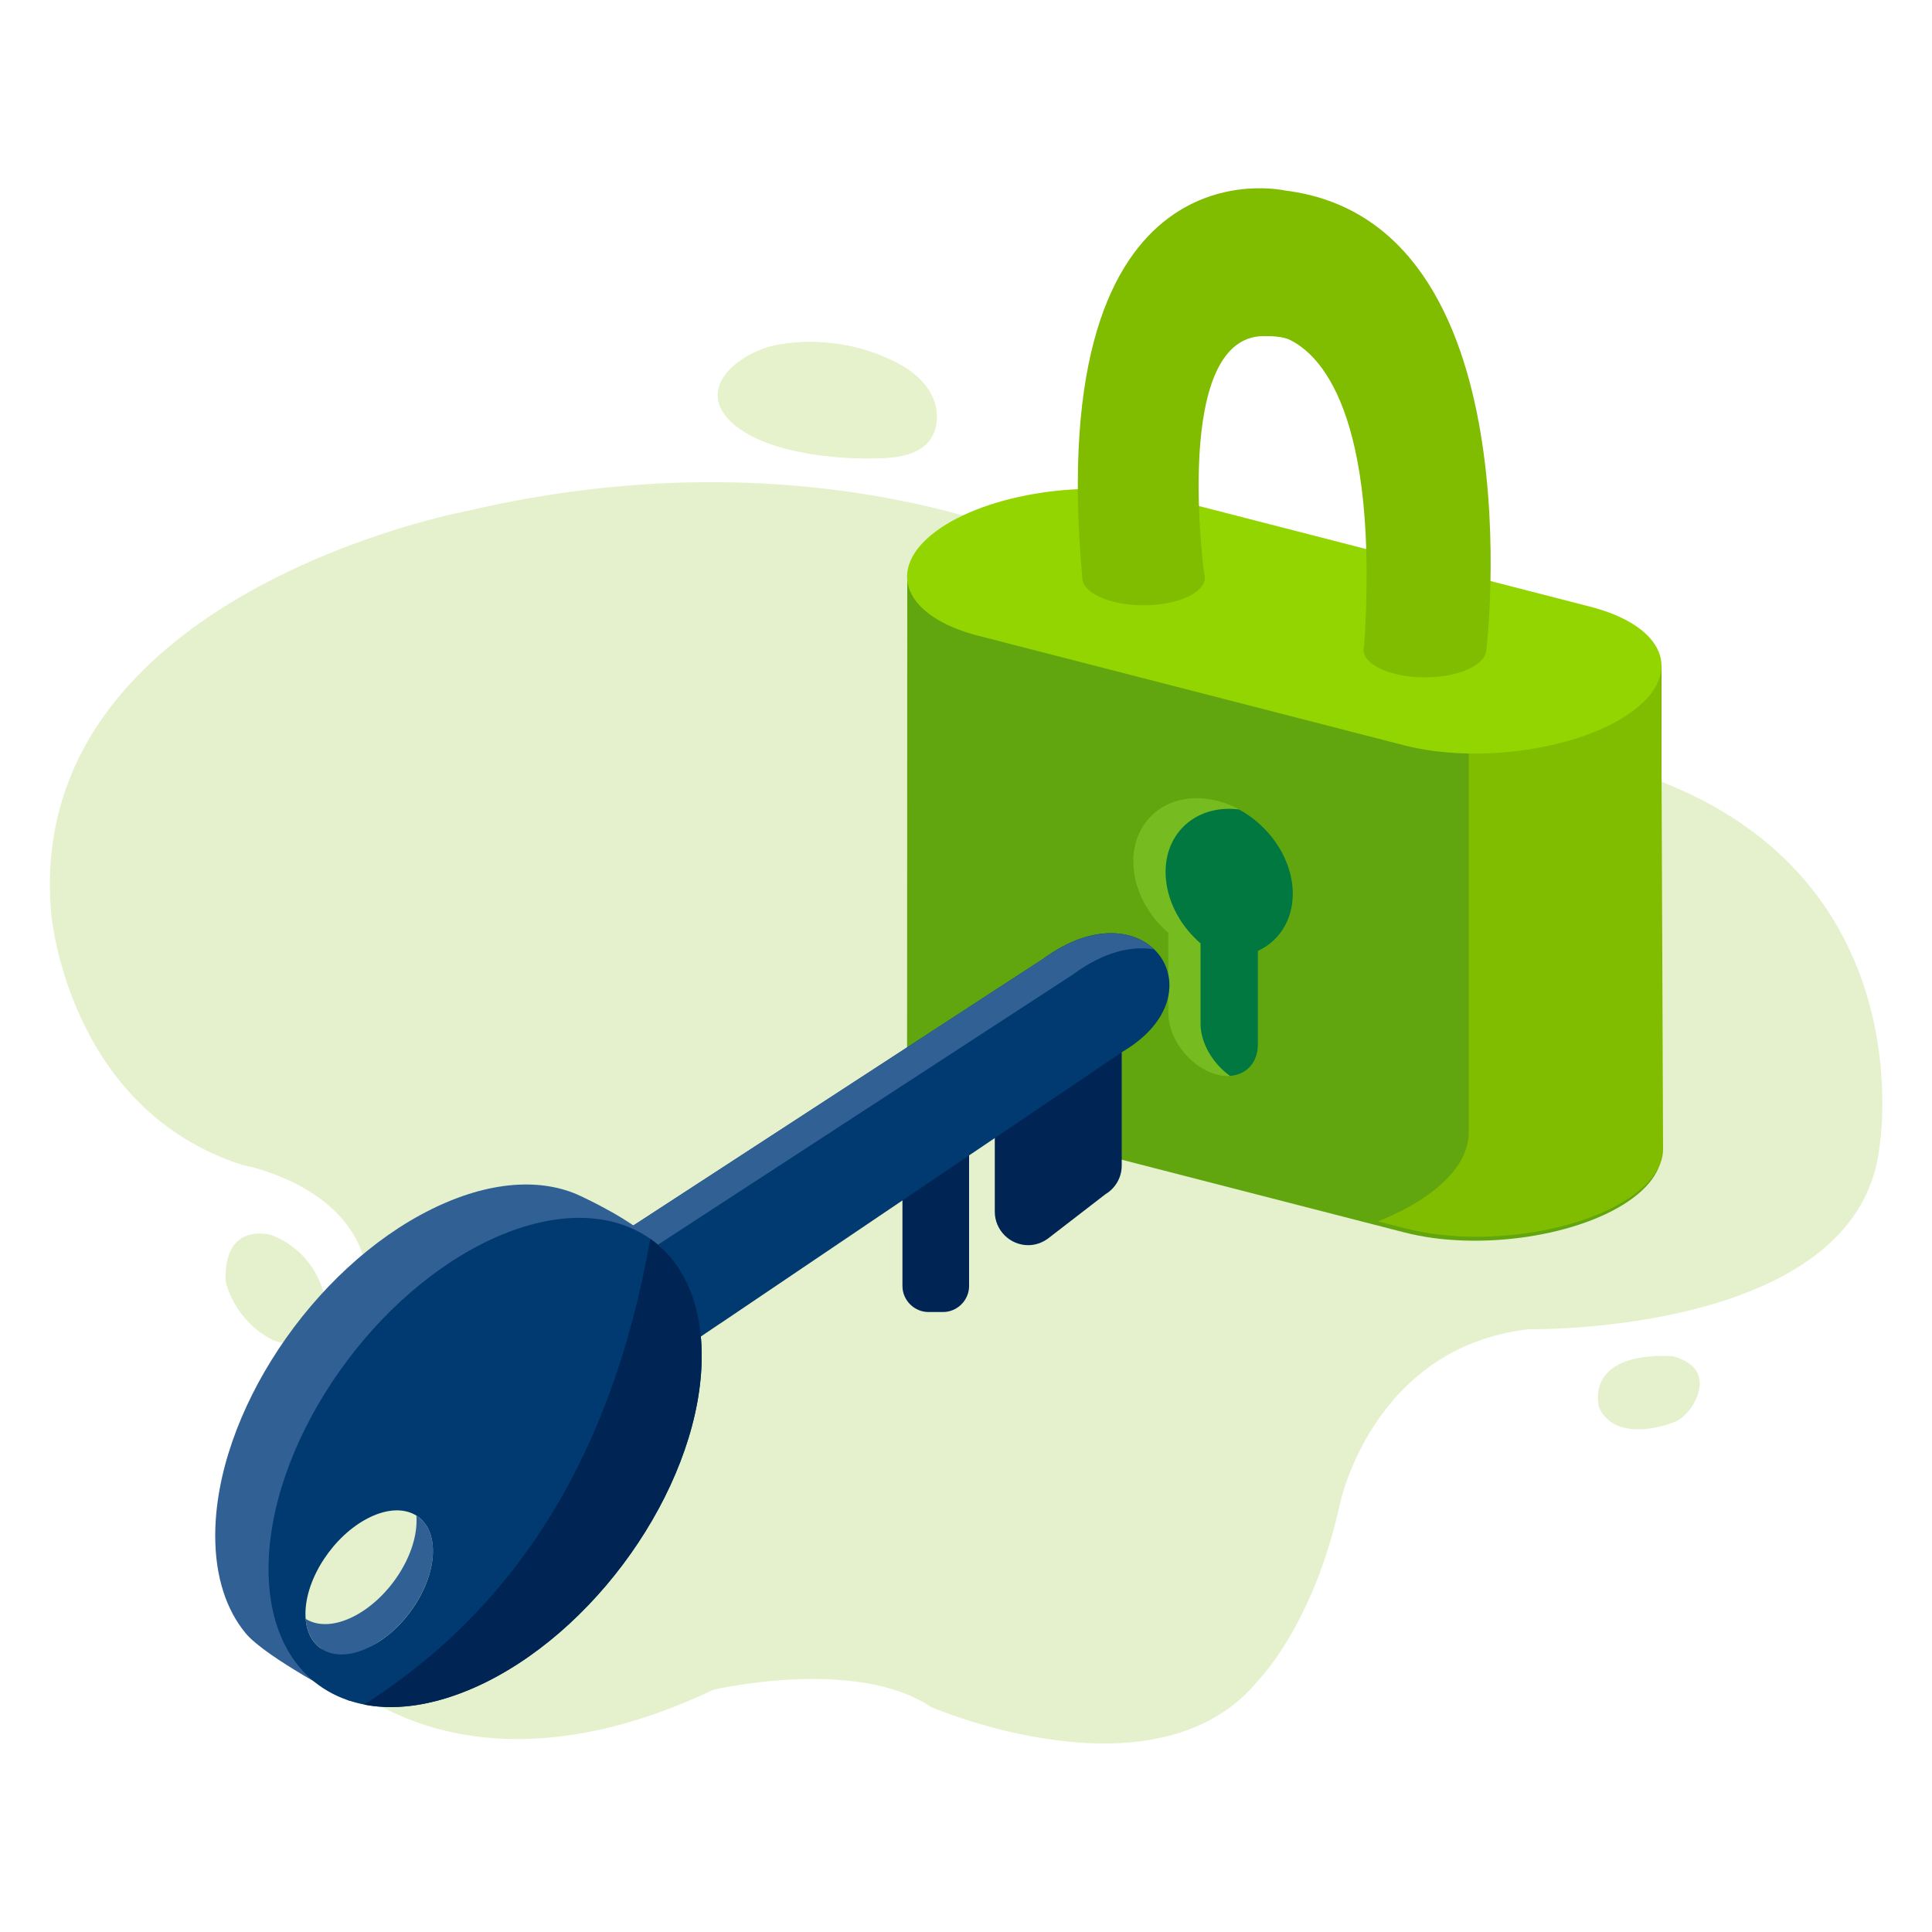 <?xml version="1.0" encoding="utf-8"?>
<!-- Generator: Adobe Illustrator 27.5.0, SVG Export Plug-In . SVG Version: 6.00 Build 0)  -->
<svg version="1.1" id="Layer_1" xmlns="http://www.w3.org/2000/svg" xmlns:xlink="http://www.w3.org/1999/xlink" x="0px" y="0px"
	 viewBox="0 0 100 100" style="enable-background:new 0 0 100 100;" xml:space="preserve">
<style type="text/css">
	.st0{opacity:0.6;}
	.st1{opacity:0.3;fill:#80BC00;}
	.st2{fill-rule:evenodd;clip-rule:evenodd;fill:#1B3D6F;}
	.st3{fill-rule:evenodd;clip-rule:evenodd;fill:#80BC00;}
	.st4{fill-rule:evenodd;clip-rule:evenodd;fill:none;stroke:#003A70;stroke-width:0.5;stroke-miterlimit:10;}
	.st5{fill-rule:evenodd;clip-rule:evenodd;fill:none;stroke:#003A70;stroke-width:9;stroke-miterlimit:10;}
	.st6{fill-rule:evenodd;clip-rule:evenodd;fill:#003A70;}
	.st7{opacity:0.2;fill:#80BC00;}
	.st8{opacity:0.2;}
	.st9{fill:#80BC00;}
	.st10{fill:#003A70;}
	.st11{fill:#F05C95;}
	.st12{fill:#E8F4F7;}
	.st13{fill:#005CB9;}
	.st14{fill:#FAAA19;}
	.st15{fill:#FCC249;}
	.st16{opacity:0.6;fill:#BEC8E6;}
	.st17{fill:#DEE4F3;}
	.st18{fill:#93D500;}
	.st19{fill:#FFFFFF;}
	.st20{clip-path:url(#SVGID_00000137096886681112628490000002057435262070947472_);fill:#80BC00;}
	.st21{fill:#61A60E;}
	.st22{fill:#76BC21;}
	.st23{fill:#00783F;}
	.st24{fill:#002554;}
	.st25{fill:#316094;}
	.st26{clip-path:url(#SVGID_00000071524542597805913000000010291271768331993789_);fill:#80BC00;}
	.st27{clip-path:url(#SVGID_00000128480288003540281260000003678914713331695236_);fill:#80BC00;}
	.st28{enable-background:new    ;}
	.st29{fill:#F1F2F2;}
	.st30{fill:#79A3DC;}
	.st31{fill:#DCDCDC;}
	.st32{fill:#FFC600;}
	.st33{fill:#B0C8E9;}
	.st34{fill:#00A0DF;}
	.st35{fill:#3CB4E5;}
	.st36{fill:#A5D6F3;}
	.st37{fill:#6BC4E8;}
	.st38{fill:#985E7F;}
	.st39{fill:#622D50;}
	.st40{fill:#853275;}
	.st41{fill:#BDBDBD;}
	.st42{fill:#93358D;}
	.st43{fill:#D48CC7;}
	.st44{fill:#CCCCCC;}
	.st45{fill:#4A8B2C;}
	.st46{fill:#62B546;}
	.st47{fill:#002169;}
	.st48{clip-path:url(#SVGID_00000029031064689436879730000006751293569794737289_);fill:#003A70;}
	.st49{clip-path:url(#SVGID_00000021815756509736977530000001220503181371466914_);fill:#003A70;}
	.st50{clip-path:url(#SVGID_00000091696147838045439850000007473183305622311830_);fill:#80BC00;}
	.st51{clip-path:url(#SVGID_00000093165069664442330040000013383331148561324701_);fill:#80BC00;}
	.st52{clip-path:url(#SVGID_00000129891448158322738840000009072561370838756268_);fill:#80BC00;}
	.st53{clip-path:url(#SVGID_00000102532584209010507530000015563199368892367266_);fill:#003A70;}
	.st54{opacity:0.3;}
	.st55{clip-path:url(#SVGID_00000109712265822328969930000005868531570652788615_);fill:#939598;}
	.st56{clip-path:url(#SVGID_00000047761236344203196260000014576269291805265306_);fill:#003A70;}
	.st57{clip-path:url(#SVGID_00000147201962103526035140000011121895405266843303_);fill:#003A70;}
	.st58{clip-path:url(#SVGID_00000176003817161285961060000014233785313514181272_);fill:#003A70;}
	.st59{clip-path:url(#SVGID_00000052095282026424043950000007700552314019294379_);fill:#00A0DF;}
	.st60{clip-path:url(#SVGID_00000054240192058198116770000003193643161101175213_);fill:#00A0DF;}
	.st61{clip-path:url(#SVGID_00000120548425075269968380000007702828030567839622_);fill:#00A0DF;}
	.st62{clip-path:url(#SVGID_00000029006072320698867110000002879829375029707180_);fill:#003A70;}
	.st63{clip-path:url(#SVGID_00000051351753227811419370000017531170252264137633_);fill:#939598;}
	.st64{clip-path:url(#SVGID_00000020356301661695817500000007637407697143320983_);fill:#003A70;}
	.st65{clip-path:url(#SVGID_00000101065553749675937630000003445373730645366161_);fill:#003A70;}
	.st66{clip-path:url(#SVGID_00000046300912055083542780000007807665809715720110_);fill:#003A70;}
	.st67{clip-path:url(#SVGID_00000000929929805009484190000014817449634905489848_);fill:#93358D;}
	.st68{clip-path:url(#SVGID_00000165192659744138515950000013119506408041666222_);fill:#93358D;}
	.st69{clip-path:url(#SVGID_00000089535047590800508590000011341329326997627287_);fill:#93358D;}
	.st70{clip-path:url(#SVGID_00000080177505133921825370000009216166374984992959_);fill:#003A70;}
	.st71{clip-path:url(#SVGID_00000047033261214818734300000011561962270690911880_);fill:#939598;}
	.st72{clip-path:url(#SVGID_00000024698059260321418170000008080950092031749764_);fill:#003A70;}
	.st73{clip-path:url(#SVGID_00000008144438439997153800000013113868042088182668_);fill:#003A70;}
	.st74{clip-path:url(#SVGID_00000176029472498041685470000016927768181193537698_);fill:#003A70;}
	.st75{clip-path:url(#SVGID_00000150806263048794420240000017090145041465143741_);fill:#80BC00;}
	.st76{clip-path:url(#SVGID_00000127039388251114829350000017203089776978495151_);fill:#80BC00;}
	.st77{clip-path:url(#SVGID_00000163792688880503407300000004080551261387128984_);fill:#80BC00;}
	.st78{clip-path:url(#SVGID_00000117654665205720958850000005144239122351150781_);fill:#003A70;}
	.st79{clip-path:url(#SVGID_00000054978904697677874430000017057913591406947467_);fill:#939598;}
	.st80{clip-path:url(#SVGID_00000068662515851730091180000008700618234954851239_);fill:#003A70;}
	.st81{clip-path:url(#SVGID_00000180344786296853265800000013813130874313682108_);fill:#003A70;}
	.st82{clip-path:url(#SVGID_00000048465073255646621920000006492416922105875642_);fill:#003A70;}
	.st83{clip-path:url(#SVGID_00000006698248571478760260000008942998073652977286_);fill:#00A0DF;}
	.st84{clip-path:url(#SVGID_00000085234087342403536880000007784583891265796492_);fill:#00A0DF;}
	.st85{clip-path:url(#SVGID_00000031900688923337197480000017789595734359732116_);fill:#00A0DF;}
	.st86{clip-path:url(#SVGID_00000063593198286235583790000002053326458438549671_);fill:#003A70;}
	.st87{clip-path:url(#SVGID_00000164473351616967061590000018361752179188572848_);fill:#939598;}
	.st88{clip-path:url(#SVGID_00000168083762618262498600000012810018413345932222_);fill:#003A70;}
	.st89{clip-path:url(#SVGID_00000181805526929132637580000017404845269098955945_);fill:#003A70;}
	.st90{clip-path:url(#SVGID_00000141429500228802776120000002263620514113386668_);fill:#003A70;}
	.st91{clip-path:url(#SVGID_00000056423009064006768200000011225890835453252788_);fill:#93358D;}
	.st92{clip-path:url(#SVGID_00000037676582849120970150000008929234482527238535_);fill:#93358D;}
	.st93{clip-path:url(#SVGID_00000074442782634388525980000003611129570990708629_);fill:#93358D;}
	.st94{clip-path:url(#SVGID_00000053522575801234202700000012158019118712321430_);fill:#003A70;}
	.st95{clip-path:url(#SVGID_00000167390660904111540800000015153521325951691413_);fill:#939598;}
	.st96{clip-path:url(#SVGID_00000096042770174585639530000006648414101140939409_);fill:#003A70;}
	.st97{opacity:0.5;}
	.st98{fill:none;stroke:#003A70;stroke-width:0.5;stroke-miterlimit:10;}
	.st99{fill:none;stroke:#003A70;stroke-width:0.5;stroke-miterlimit:10;stroke-dasharray:3.018,3.018;}
	.st100{opacity:0.4;}
	.st101{fill:none;stroke:#231F20;stroke-miterlimit:10;}
	.st102{fill:url(#SVGID_00000167359112109869733090000006781537150583275933_);}
	.st103{fill:url(#SVGID_00000103983071566504092510000003193187671872196263_);}
	.st104{fill:url(#SVGID_00000093885167442569289570000006932421145429280920_);}
	.st105{fill:url(#SVGID_00000055688602184092346310000002340937821428684214_);}
	.st106{fill:#193661;}
	.st107{fill:#1A3E6F;}
	.st108{fill:#83BC41;}
	.st109{fill:none;}
	.st110{fill:none;stroke:#193561;stroke-width:2;stroke-miterlimit:10;}
	.st111{fill:#193561;}
	.st112{clip-path:url(#SVGID_00000098918966737051371880000012442752614935832206_);fill:#C8C7C6;}
	.st113{clip-path:url(#SVGID_00000098918966737051371880000012442752614935832206_);fill:#EBE8E8;}
	.st114{clip-path:url(#SVGID_00000098918966737051371880000012442752614935832206_);fill:#505555;}
	.st115{clip-path:url(#SVGID_00000098918966737051371880000012442752614935832206_);fill:#D2D6D6;}
	.st116{clip-path:url(#SVGID_00000098918966737051371880000012442752614935832206_);fill:#CCCCCC;}
	.st117{clip-path:url(#SVGID_00000098918966737051371880000012442752614935832206_);fill:#313838;}
	.st118{clip-path:url(#SVGID_00000098918966737051371880000012442752614935832206_);fill:#242424;}
	.st119{clip-path:url(#SVGID_00000098918966737051371880000012442752614935832206_);}
	.st120{clip-path:url(#SVGID_00000061439077064703338920000006038837695075087246_);fill:#FFFFFF;}
	.st121{clip-path:url(#SVGID_00000061439077064703338920000006038837695075087246_);}
	.st122{clip-path:url(#SVGID_00000098918966737051371880000012442752614935832206_);fill:#464646;}
	.st123{fill:none;stroke:#80BC00;stroke-width:0.25;stroke-miterlimit:10;}
	.st124{clip-path:url(#SVGID_00000145748579444302631780000012791085870509540003_);fill:#C8C7C6;}
	.st125{clip-path:url(#SVGID_00000145748579444302631780000012791085870509540003_);fill:#EBE8E8;}
	.st126{clip-path:url(#SVGID_00000145748579444302631780000012791085870509540003_);fill:#505555;}
	.st127{clip-path:url(#SVGID_00000145748579444302631780000012791085870509540003_);fill:#D2D6D6;}
	.st128{clip-path:url(#SVGID_00000145748579444302631780000012791085870509540003_);fill:#CCCCCC;}
	.st129{clip-path:url(#SVGID_00000145748579444302631780000012791085870509540003_);fill:#313838;}
	.st130{clip-path:url(#SVGID_00000145748579444302631780000012791085870509540003_);fill:#242424;}
	.st131{clip-path:url(#SVGID_00000145748579444302631780000012791085870509540003_);}
	.st132{clip-path:url(#SVGID_00000002367431339688733160000001945124346067575169_);fill:#FFFFFF;}
	.st133{clip-path:url(#SVGID_00000002367431339688733160000001945124346067575169_);}
	.st134{clip-path:url(#SVGID_00000145748579444302631780000012791085870509540003_);fill:#464646;}
	.st135{opacity:0.5;fill:url(#SVGID_00000010281475982226160740000017473470969393810589_);}
	.st136{opacity:0.3;fill:url(#SVGID_00000158008967154911097440000002377878735309244304_);}
	.st137{clip-path:url(#SVGID_00000077318281181278272850000008793620415643568570_);}
	.st138{fill:#589240;}
	.st139{fill:none;stroke:#80BC00;stroke-dasharray:6,6;stroke-dashoffset:61;}
	.st140{fill:none;stroke:#003A70;stroke-dasharray:6,6;stroke-dashoffset:52;}
	.st141{fill:none;stroke:#003A70;stroke-dasharray:6,6;}
	.st142{fill:#003DA6;}
	.st143{fill:#1C3664;}
	.st144{fill:#949BAB;}
	.st145{fill:#1B3D6D;}
	.st146{fill:none;stroke:#003A70;stroke-width:0.5;stroke-miterlimit:10;stroke-dasharray:3.021,3.021;}
	.st147{fill:#FDCBA2;}
	.st148{clip-path:url(#SVGID_00000101088724716594035560000009121141529254336128_);fill:#C8C7C6;}
	.st149{clip-path:url(#SVGID_00000101088724716594035560000009121141529254336128_);fill:#EBE8E8;}
	.st150{clip-path:url(#SVGID_00000101088724716594035560000009121141529254336128_);fill:#505555;}
	.st151{clip-path:url(#SVGID_00000101088724716594035560000009121141529254336128_);fill:#D2D6D6;}
	.st152{clip-path:url(#SVGID_00000101088724716594035560000009121141529254336128_);fill:#CCCCCC;}
	.st153{clip-path:url(#SVGID_00000101088724716594035560000009121141529254336128_);fill:#313838;}
	.st154{clip-path:url(#SVGID_00000101088724716594035560000009121141529254336128_);fill:#242424;}
	.st155{clip-path:url(#SVGID_00000101088724716594035560000009121141529254336128_);}
	.st156{clip-path:url(#SVGID_00000151520094710009317980000002068656501425274529_);fill:#FFFFFF;}
	.st157{clip-path:url(#SVGID_00000151520094710009317980000002068656501425274529_);}
	.st158{clip-path:url(#SVGID_00000101088724716594035560000009121141529254336128_);fill:#464646;}
	.st159{fill:url(#SVGID_00000060722737404468329550000013083913098066324625_);}
	.st160{fill:url(#SVGID_00000041975125867298518670000013742917406380578216_);}
	.st161{fill:#003A70;stroke:#003A70;stroke-width:5;stroke-miterlimit:10;}
	.st162{fill:#F9A01D;}
	.st163{clip-path:url(#SVGID_00000014619793080666253750000015496847997548038046_);fill:#80BC00;}
	.st164{clip-path:url(#SVGID_00000012450489559893100670000007631734380764806579_);fill:#80BC00;}
	.st165{clip-path:url(#SVGID_00000156581463810519772640000013947954999149450168_);fill:#80BC00;}
	.st166{clip-path:url(#SVGID_00000129167968909847909450000016496243348357830276_);fill:#80BC00;}
	.st167{fill:#D0ECFB;}
	.st168{fill:#83AEDC;}
	.st169{fill:#F2F4FA;}
	.st170{fill:#5064AE;}
	.st171{fill:#99CAE3;}
	.st172{fill:#F9D395;}
	.st173{fill:#495B9F;}
	.st174{fill:#181E36;}
	.st175{fill:#B4B4B4;}
	.st176{fill:#F8C030;}
	.st177{fill:#202645;}
	.st178{fill:#F5B0A0;}
	.st179{fill:#5265AE;}
	.st180{opacity:0.5;fill:#F2F4FA;}
	.st181{fill:url(#SVGID_00000176018469289479402790000013768176594336790933_);}
	.st182{fill:url(#SVGID_00000036222006163529934520000015322816301665591978_);}
	.st183{fill:url(#SVGID_00000094596554528890707190000014667039436625963172_);}
	.st184{fill:url(#SVGID_00000181052687801106710350000000272649141032564897_);}
	.st185{fill:url(#SVGID_00000002359443050872238220000011613264376851229605_);}
	.st186{fill:url(#SVGID_00000054956922987598988170000008870897669907653030_);}
	.st187{fill:url(#SVGID_00000042704285049781605080000003334577432786923189_);}
	.st188{fill:url(#SVGID_00000120530351032050414480000000765761200937028510_);}
	.st189{fill:url(#SVGID_00000029735559942104473760000012015592208457809316_);}
	.st190{fill:url(#SVGID_00000116932105059740798320000013454009557594291850_);}
	.st191{fill:url(#SVGID_00000124852680635088726420000000955426536881265819_);}
	.st192{fill:url(#SVGID_00000016766506428786235770000015815225329357568954_);}
	.st193{fill:url(#SVGID_00000129185583630532606600000015340442889734587818_);}
	.st194{fill:url(#SVGID_00000137820611539071767320000002460250070110385314_);}
	.st195{fill:url(#SVGID_00000064343903673488730130000016395843997984966590_);}
	.st196{fill:url(#SVGID_00000082345846482077275650000005013139359595763351_);}
	.st197{fill:url(#SVGID_00000128450598389913875310000013243107066395811758_);}
	.st198{fill:url(#SVGID_00000157294249957774789670000004963020047477175963_);}
	.st199{fill:url(#SVGID_00000021115256296820459450000005600051750487600305_);}
	.st200{fill:url(#SVGID_00000171688272931107876280000011688340352541540529_);}
	.st201{fill:url(#SVGID_00000054230964777913075730000008644185474224833927_);}
	.st202{fill:url(#SVGID_00000055694724770069463140000001555299549170886847_);}
	.st203{fill:url(#SVGID_00000090258646627734470360000017862046930217791106_);}
	.st204{fill:url(#SVGID_00000044135380126675899000000013608984408593545357_);}
	.st205{fill:url(#SVGID_00000034068386339738397500000003651657652846518658_);}
	.st206{fill:url(#SVGID_00000180346865330933746920000012077505162258282166_);}
	.st207{fill:url(#SVGID_00000042717042983610164700000007998329630641605008_);}
	.st208{fill:url(#SVGID_00000046327360560878998180000007205775083764011446_);}
	.st209{fill:url(#SVGID_00000002374236939237666670000012249682648099409852_);}
	.st210{fill:url(#SVGID_00000011006399127864335120000012780999380884913281_);}
	.st211{fill:url(#SVGID_00000128465683313022140120000015743125565141272718_);}
	.st212{fill:url(#SVGID_00000123428809207047083710000006511159082634255494_);}
	.st213{fill:url(#SVGID_00000035525517464364572950000015118298210751810188_);}
	.st214{fill:url(#SVGID_00000102542373107574446530000016688295017168200884_);}
	.st215{fill:url(#SVGID_00000034087342474720548880000002801074215850902428_);}
	.st216{fill:url(#SVGID_00000090296520460955820480000009318450140213782163_);}
	.st217{fill:url(#SVGID_00000155115040741954871360000006092334884846559145_);}
	.st218{fill:url(#SVGID_00000018196871289813487400000000750441847819964849_);}
	.st219{fill:url(#SVGID_00000109723701492313616000000012262503529259038652_);}
	.st220{fill:url(#SVGID_00000032609224800099800590000013037682804513356466_);}
	.st221{fill:url(#SVGID_00000014620386556766184710000016890696199868416692_);}
	.st222{fill:url(#SVGID_00000088127108789968485770000002188195001807195282_);}
	.st223{fill:url(#SVGID_00000096059881755554876300000016271351302294576293_);}
	.st224{fill:url(#SVGID_00000093149991907087007870000003153837518010768293_);}
	.st225{fill:url(#SVGID_00000039119660304022904280000016116804400810178437_);}
	.st226{fill:url(#SVGID_00000015322886421384653220000016653105034072085405_);}
	.st227{fill:url(#SVGID_00000129898501186837521180000002043857843680707245_);}
	.st228{fill:url(#SVGID_00000093136246678983012720000017337661393118494372_);}
	.st229{fill:url(#SVGID_00000139265683031586011120000000739258469668999611_);}
	.st230{fill:url(#SVGID_00000124164197519542452240000012066288530122997933_);}
	.st231{fill:url(#SVGID_00000028324566376840237360000013877186788990400161_);}
	.st232{fill:url(#SVGID_00000082331975026536828730000011404531520870811294_);}
	.st233{fill:url(#SVGID_00000085941061730517070110000017801704613828553917_);}
	.st234{fill:url(#SVGID_00000099645837517369441020000009330888297027379353_);}
	.st235{fill:url(#SVGID_00000037660644927283869940000012994785666280644522_);}
	.st236{fill:url(#SVGID_00000033343428560798836960000001586771768535646898_);}
	.st237{fill:url(#SVGID_00000142145208341625661050000013225778277456633783_);}
	.st238{fill:url(#SVGID_00000061473344901896946380000018067453070085818034_);}
	.st239{fill:url(#SVGID_00000105392007962575844690000005086226877431446405_);}
	.st240{fill:url(#SVGID_00000142872864588239613930000018251989851550999991_);}
	.st241{fill:url(#SVGID_00000018921739506115171960000013133771244161175736_);}
	.st242{fill:url(#SVGID_00000139252930553297483300000013327005754834752898_);}
	.st243{fill:url(#SVGID_00000095315115444329804480000006433708368758940552_);}
	.st244{fill:url(#SVGID_00000024684457712214822290000010514540957502674592_);}
	.st245{fill:url(#SVGID_00000056426047719991755470000005132970890591846822_);}
	.st246{fill:url(#SVGID_00000084515660749574940600000015475632368199115196_);}
	.st247{fill:url(#SVGID_00000078761352716507937060000002576276880609581203_);}
	.st248{fill:url(#SVGID_00000002353614036698643510000004114496876943972224_);}
	.st249{fill:url(#SVGID_00000170962023775794947530000005330912084395549833_);}
	.st250{fill:url(#SVGID_00000126312569627930735800000005432455443602982049_);}
	.st251{fill:url(#SVGID_00000112600010503040617220000009434851186102070928_);}
	.st252{fill:url(#SVGID_00000160906183718059073230000009939698139154057638_);}
	.st253{fill:url(#SVGID_00000044898997114424623500000005943105838614426772_);}
	.st254{fill:url(#SVGID_00000077289983541152009920000014898086351164409532_);}
	.st255{fill:url(#SVGID_00000146486684727126723640000003552535744890932138_);}
	.st256{fill:url(#SVGID_00000133515269392692571330000012775759641985879219_);}
	.st257{fill:url(#SVGID_00000103231404325353734330000015241364930473182393_);}
	.st258{fill:url(#SVGID_00000045607973694460346990000013092107984904941236_);}
	.st259{fill:url(#SVGID_00000085225019608787362040000001789871644742831779_);}
	.st260{fill:url(#SVGID_00000134244287397313483990000007582376060126831283_);}
	.st261{fill:url(#SVGID_00000163767705837254150540000003502977521632347052_);}
	.st262{fill:url(#SVGID_00000098929969939178111410000010071625590215938437_);}
	.st263{fill:url(#SVGID_00000093165654133179096920000012791392668466781858_);}
	.st264{fill:url(#SVGID_00000106868315176083465810000007317516702294172592_);}
	.st265{fill:url(#SVGID_00000065764793079416405720000008591484998969134753_);}
	.st266{fill:url(#SVGID_00000146489473261587926610000012467780265970838180_);}
	.st267{fill:url(#SVGID_00000075876905721992958610000009648151005487103388_);}
	.st268{fill:url(#SVGID_00000018227158979214423290000015972173349148903093_);}
	.st269{fill:url(#SVGID_00000152978862674477080580000006178209836649233342_);}
	.st270{fill:url(#SVGID_00000080905621695875971480000016417481279303215251_);}
	.st271{fill:url(#SVGID_00000182520281115493142670000013506042716660627083_);}
	.st272{fill:url(#SVGID_00000052104634759239269290000004247975724745517471_);}
	.st273{fill:url(#SVGID_00000156553346004042010290000003174125814546724530_);}
	.st274{fill:url(#SVGID_00000000936577730285033660000003076650864122438330_);}
	.st275{fill:url(#SVGID_00000130624342919126970610000014898878730259772827_);}
	.st276{fill:url(#SVGID_00000081628903339472414400000005150398142937906594_);}
	.st277{fill:url(#SVGID_00000089572489653427969370000005284962954898553763_);}
	.st278{fill:url(#SVGID_00000177466003465821184740000002707711783497563573_);}
	.st279{fill:url(#SVGID_00000086683586447930157220000011117773204917679001_);}
	.st280{fill:url(#SVGID_00000000940276809909865060000016353144865371707316_);}
	.st281{fill:url(#SVGID_00000085224127280605951870000018017076440088005274_);}
	.st282{fill:url(#SVGID_00000168094545399318411850000010886548019903018627_);}
	.st283{fill:url(#SVGID_00000028285088152742604660000015308594712835546544_);}
	.st284{fill:url(#SVGID_00000181766743285098424180000009774203128395252374_);}
	.st285{fill:url(#SVGID_00000062162479657675578850000014209146192299686817_);}
	.st286{fill:url(#SVGID_00000061435816194018422350000005823589447568402325_);}
	.st287{fill:url(#SVGID_00000181050926598109121110000001845416342784267667_);}
	.st288{fill:url(#SVGID_00000035531707243404717680000000126488364086706323_);}
	.st289{fill:url(#SVGID_00000173861915301806218320000000760836957489811118_);}
	.st290{fill:url(#SVGID_00000164477382981791902690000012582823877618221500_);}
	.st291{fill:url(#SVGID_00000036932650592173514790000016784884395405112742_);}
	.st292{fill:url(#SVGID_00000071543375915231442480000011305127267134094513_);}
	.st293{fill:url(#SVGID_00000014602859348226716380000005026724489838255777_);}
	.st294{fill:url(#SVGID_00000079461145297480631000000003637656101817222553_);}
	.st295{fill:url(#SVGID_00000093874295120462110600000011646330683436373651_);}
	.st296{fill:url(#SVGID_00000121258764743749869900000017626372880186237362_);}
	.st297{fill:url(#SVGID_00000116942138644936021880000003733321234544987049_);}
	.st298{fill:url(#SVGID_00000147904034132437337830000004343602849135062969_);}
	.st299{fill:url(#SVGID_00000047774085581535526030000011074925922729268107_);}
	.st300{fill:url(#SVGID_00000021812857541773273320000000645822471143644322_);}
	.st301{fill:url(#SVGID_00000131360625765708086940000010467293762025400721_);}
	.st302{fill:url(#SVGID_00000136404041422118851850000007449338905899738767_);}
	.st303{fill:url(#SVGID_00000039115557613622868870000017976090497211405245_);}
	.st304{fill:url(#SVGID_00000141441951484993243040000002926002103826443692_);}
	.st305{fill:url(#SVGID_00000064322300327016253880000004706979251724417179_);}
	.st306{fill:url(#SVGID_00000153687122059534409460000005224910786650617774_);}
	.st307{fill:url(#SVGID_00000109738085945275410770000014363017408318078620_);}
	.st308{fill:url(#SVGID_00000147214335622604503120000002370742346274147221_);}
	.st309{fill:url(#SVGID_00000036965413751572084880000005249980473038643088_);}
	.st310{fill:url(#SVGID_00000005970866679193963690000001917100650690434476_);}
	.st311{fill:url(#SVGID_00000008139109941069958430000000272297564138646154_);}
	.st312{fill:url(#SVGID_00000134931850541802049370000005016503807385068718_);}
	.st313{fill:url(#SVGID_00000087371339957425045850000017234675748409619344_);}
	.st314{fill:url(#SVGID_00000054952242740766211090000017439039745869949613_);}
	.st315{fill:url(#SVGID_00000095315096589473319360000009333634630539936146_);}
	.st316{fill:url(#SVGID_00000178927987905984838300000015799148877309561227_);}
	.st317{fill:url(#SVGID_00000007394367260965793800000010985357234699515575_);}
	.st318{fill:url(#SVGID_00000116918129304100208100000008263880293688772490_);}
	.st319{fill:url(#SVGID_00000047772828046313914440000012655431135384900542_);}
	.st320{fill:url(#SVGID_00000042706582117707606780000008285912907646262174_);}
	.st321{fill:url(#SVGID_00000180334636797824017700000002623404088631679928_);}
	.st322{fill:url(#SVGID_00000169534610151699738710000005120739097495045006_);}
	.st323{fill:url(#SVGID_00000052076651185618297480000004871986413319165103_);}
	.st324{fill:url(#SVGID_00000156545647093029038750000005412901074733362048_);}
	.st325{fill:url(#SVGID_00000121960859931049795660000000653429671333111461_);}
	.st326{fill:url(#SVGID_00000065769628665843536990000009676423420293080979_);}
	.st327{fill:url(#SVGID_00000074410299813035986880000017348938105136794003_);}
	.st328{fill:url(#SVGID_00000124145948748152581880000003442326506354872491_);}
	.st329{fill:url(#SVGID_00000034804575399242384430000008772381031006150047_);}
	.st330{fill:url(#SVGID_00000170963726604572568800000009967165858793520262_);}
	.st331{fill:url(#SVGID_00000129884180612218111400000007722666936982042531_);}
	.st332{fill:url(#SVGID_00000040550349918211649610000015298296574554790304_);}
	.st333{fill:url(#SVGID_00000049216367633400266490000004793200625768745883_);}
	.st334{fill:url(#SVGID_00000098183867787145370560000016212878102062110384_);}
	.st335{fill:url(#SVGID_00000103234463857190240030000008490419564404351104_);}
	.st336{fill:url(#SVGID_00000008133379175348972580000008804110431732283786_);}
	.st337{fill:url(#SVGID_00000040551043666772553940000003951548572810412206_);}
	.st338{fill:url(#SVGID_00000131333191843494978950000017552583462816333957_);}
	.st339{fill:url(#SVGID_00000027580675374859884420000004458587298181626791_);}
	.st340{fill:url(#SVGID_00000049901050656135591230000015324983915504336019_);}
	.st341{fill:url(#SVGID_00000023274882724703147710000012652970019804087985_);}
	.st342{fill:url(#SVGID_00000111895348616621696510000005691083844871832225_);}
	.st343{fill:url(#SVGID_00000029017933454076474000000004865234226420028587_);}
	.st344{fill:url(#SVGID_00000135691267168410315460000008620356721561539719_);}
	.st345{fill:url(#SVGID_00000031175915551851770820000012754602625215779491_);}
	.st346{fill:url(#SVGID_00000073689059491023047110000013199574390340145797_);}
	.st347{fill:#F58220;}
	.st348{fill:url(#SVGID_00000170997427472758600430000014395182553205626526_);}
	.st349{fill:url(#SVGID_00000063631764039910223310000017643412105818305974_);}
	.st350{fill:url(#SVGID_00000151544149143957625090000014732927014708786821_);}
	.st351{fill:#F2F7FB;}
	.st352{fill:#D6B59A;}
	.st353{fill:#9A5C40;}
	.st354{fill:#F5E5D8;}
	.st355{fill:#FFF6F0;}
	.st356{fill:#E6E7E8;}
	.st357{fill:#232221;}
	.st358{clip-path:url(#SVGID_00000065775771545427284290000009123099917423148974_);fill:#003A70;}
	.st359{clip-path:url(#SVGID_00000036215086579451484420000018109490426124363177_);fill:#003A70;}
	.st360{fill:url(#SVGID_00000035502795205786531750000009921760783405718413_);}
	.st361{fill:url(#SVGID_00000053507168251168433090000004631122046756616343_);}
	.st362{fill:url(#SVGID_00000111875183486688542350000007511654882157043603_);}
	.st363{fill:#95D4E9;}
	.st364{fill:url(#SVGID_00000164489430482973460580000008407609702553676190_);}
	.st365{fill:url(#SVGID_00000085946144514643382470000009991097163432853661_);}
	.st366{fill:url(#SVGID_00000127761302136964533210000008359317910721055886_);}
	.st367{fill:url(#SVGID_00000094607093713555066700000005563038583375011773_);}
	.st368{opacity:0.3;fill:#010101;}
	.st369{fill:url(#SVGID_00000115515345775596278060000000040599512720459454_);}
	.st370{opacity:0.4;fill:url(#SVGID_00000083770982571577118640000004384370952619654034_);}
	.st371{opacity:0.4;fill:url(#SVGID_00000081621110449206387320000007965294858008179868_);}
	.st372{fill:#4E4E4E;}
	.st373{fill:#919090;}
	.st374{fill:#535353;}
	.st375{fill:#646464;}
	.st376{fill:#6F6F6F;}
	.st377{fill:#848484;}
	.st378{fill:#777777;}
	.st379{fill:#6A6A6A;}
	.st380{fill:#616262;}
	.st381{fill:#575757;}
	.st382{fill:#717171;}
	.st383{fill:#9B9C9C;}
	.st384{fill:#6B6C6C;}
	.st385{fill:#8B8A8A;}
	.st386{fill:#F2E4D0;}
	.st387{fill:#969696;}
	.st388{fill:#575858;}
	.st389{fill:#535454;}
	.st390{fill:#797979;}
	.st391{fill:#595959;}
	.st392{fill:#818181;}
	.st393{fill:#7D7C7C;}
	.st394{fill:#6C6D6D;}
	.st395{fill:#868686;}
	.st396{fill:#A3A3A2;}
	.st397{fill:#5D5D5D;}
	.st398{fill:#555554;}
	.st399{fill:#989798;}
	.st400{fill:#727272;}
	.st401{fill:#6F7070;}
	.st402{fill:#4B4B4B;}
	.st403{fill:#858585;}
	.st404{fill:#7A7A7A;}
	.st405{fill:#959595;}
	.st406{fill:#7C7B7B;}
	.st407{fill:#959494;}
	.st408{fill:#8E8D8D;}
	.st409{fill:#A1A0A0;}
	.st410{fill:#7F8080;}
	.st411{fill:#979797;}
	.st412{fill:#767676;}
	.st413{fill:#5E5F5F;}
	.st414{fill:#919191;}
	.st415{fill:#747474;}
	.st416{fill:#484848;}
	.st417{fill:#7E7E7E;}
	.st418{fill:#F3F3F3;}
	.st419{clip-path:url(#SVGID_00000181773998418365628270000008132343878974794918_);}
	.st420{fill:#D9D9D8;}
	.st421{fill:#B3864C;}
	.st422{fill:#F2B765;}
	.st423{clip-path:url(#SVGID_00000014618420280453318390000003506495742337262467_);}
	.st424{fill:#716969;}
	.st425{fill:#F58C8D;}
	.st426{fill:#DA7878;}
	.st427{opacity:0.3;fill:#192444;}
	.st428{fill:#84B8E3;}
	.st429{fill:#EB978C;}
	.st430{fill:#AC232F;}
	.st431{fill:#9F1C20;}
	.st432{fill:#BF272C;}
	.st433{fill:#E6E8F5;}
	.st434{fill:#F6B75E;}
	.st435{fill:#596BB2;}
	.st436{fill:#314BA0;}
	.st437{fill:#BBB7DB;}
	.st438{fill-rule:evenodd;clip-rule:evenodd;fill:#596BB2;}
	.st439{fill-rule:evenodd;clip-rule:evenodd;fill:#F6B75E;}
	.st440{fill-rule:evenodd;clip-rule:evenodd;fill:#BBB7DB;}
	.st441{fill:#F599B5;}
	.st442{fill:#1F2354;}
	.st443{fill:#94D8ED;}
	.st444{fill:#BAB9DD;}
	.st445{fill:#374EA2;}
	.st446{fill:#62C9E0;}
	.st447{fill-rule:evenodd;clip-rule:evenodd;fill:#FFFFFF;}
	.st448{fill:#F7A93D;}
	.st449{fill-rule:evenodd;clip-rule:evenodd;fill:#314BA0;}
	.st450{fill-rule:evenodd;clip-rule:evenodd;fill:#1F2354;}
	.st451{fill-rule:evenodd;clip-rule:evenodd;fill:#94D8ED;}
	.st452{clip-path:url(#SVGID_00000171708307755844034880000002271827489948354491_);fill:#FFFFFF;}
	.st453{clip-path:url(#SVGID_00000132806231730594992190000005728616552675872389_);fill:#BDE6F5;}
	.st454{clip-path:url(#SVGID_00000132806231730594992190000005728616552675872389_);}
	.st455{fill:#EDF0F1;}
	.st456{opacity:0.4;fill:#002169;}
	.st457{opacity:0.8;fill:#EDF0F1;}
	.st458{opacity:0.75;fill:#00A0DF;}
	.st459{clip-path:url(#SVGID_00000093880219249405778500000014455559376456572084_);fill:#FFFFFF;}
	.st460{clip-path:url(#SVGID_00000093880219249405778500000014455559376456572084_);}
	.st461{fill:#00A0DF;stroke:#00A0DF;}
	.st462{fill:#1F3A6F;}
	.st463{fill:#0A2542;}
	.st464{fill:#FAD04B;}
	.st465{fill:url(#SVGID_00000149367082079116768640000012265189617358853026_);}
	.st466{fill:url(#SVGID_00000026886188510740760100000018246378822928274821_);}
	.st467{fill:#B0B0B0;}
	.st468{fill:#C6C5C5;}
	.st469{fill:#D7D6D6;}
	.st470{fill:#A7A6A6;}
	.st471{fill:#C3C3C3;}
	.st472{fill:#A8A7A7;}
	.st473{fill:none;stroke:#348F41;stroke-linecap:round;stroke-linejoin:round;stroke-miterlimit:10;}
	.st474{fill:none;stroke:#348F41;stroke-miterlimit:10;}
	.st475{opacity:0.22;fill:#002169;}
	.st476{opacity:0.16;fill:#003A70;}
	.st477{opacity:0.41;}
	.st478{fill:#3D4242;}
	.st479{fill:#46465B;}
	.st480{fill:#333232;}
	.st481{fill:#C8C8C8;}
	.st482{fill:#565656;}
	.st483{fill:#1A1A1A;}
	.st484{clip-path:url(#SVGID_00000182493940025645042570000010706296058695275136_);}
	.st485{clip-path:url(#SVGID_00000182493940025645042570000010706296058695275136_);fill:#80BC00;}
	.st486{fill:#010101;}
	.st487{clip-path:url(#SVGID_00000151518799045750291770000012045892899387359872_);}
	.st488{clip-path:url(#SVGID_00000151518799045750291770000012045892899387359872_);fill:#80BC00;}
</style>
<g>
	<g>
		<path class="st7" d="M86.6,73.63c0,0-2.9,1.17-3.82-0.75c0,0-0.92-2.87,3.75-2.69c0,0,2.31,0.4,1.1,2.53
			C87.63,72.73,87.18,73.45,86.6,73.63z"/>
		<path class="st7" d="M14.13,69.37c0,0,2.6,0.97,2.82-1.34c0,0-0.02-2.96-2.89-4.1c0,0-2.5-0.77-2.38,2.39
			C11.68,66.31,12.06,68.31,14.13,69.37z"/>
		<path class="st7" d="M54.78,28.46c0,0-12.38-6.29-30.62-2.01c0,0-22.98,4.28-21.51,20.83c0,0,0.82,10.12,9.91,13.02
			c0,0,10.3,1.84,4.98,11.46c0,0-4.75,9.52-0.73,14.39c0,0,6.56,7.74,20.12,1.31c0,0,7.37-1.72,11.25,0.89c0,0,11.78,5.1,17.01-1.45
			c0,0,2.8-2.84,4.16-9.04c0,0,1.66-8.14,9.79-9.06c0,0,16.96,0.31,18.13-9.35c0,0,2.52-14.38-12.41-19.4l-7.19-2.36L54.78,28.46z"
			/>
	</g>
	<g>
		<g>
			<polygon class="st21" points="46.96,29.67 46.95,54.78 86,59.66 86,34.41 			"/>
			<path class="st21" d="M72.69,63.79l-22.04-5.67c-3.86-0.99-4.87-3.42-2.22-5.4l0,0c2.64-1.97,7.97-2.78,11.83-1.78l22.04,5.67
				c3.86,0.99,4.87,3.42,2.22,5.4h0C81.88,63.98,76.55,64.79,72.69,63.79z"/>
			<path class="st9" d="M76.02,32.99V58.6l0,0c0.01,1.04-0.62,2.14-1.97,3.14l0,0c-0.76,0.57-1.69,1.06-2.73,1.48l1.46,0.37
				c3.86,0.99,9.19,0.19,11.83-1.78l0,0c1.01-0.75,1.48-1.57,1.47-2.35l0,0l-0.1-24.77L76.02,32.99z"/>
			<path class="st22" d="M66.9,45.88c-0.21-2.25-2.23-4.29-4.5-4.54c-2.27-0.25-3.94,1.37-3.72,3.63c0.12,1.27,0.81,2.46,1.79,3.31
				v4.16c0,1.27,1.04,2.68,2.32,3.12h0c1.27,0.44,2.32-0.24,2.32-1.51v-4.83C66.31,48.67,67.04,47.42,66.9,45.88z"/>
			<path class="st23" d="M66.9,45.88c-0.16-1.65-1.28-3.18-2.76-3.98c-0.02,0-0.04-0.01-0.07-0.01c-2.27-0.25-3.94,1.37-3.72,3.63
				c0.12,1.27,0.81,2.46,1.79,3.31v4.16c0,1,0.64,2.07,1.53,2.7c0.84-0.06,1.44-0.68,1.44-1.64v-4.83
				C66.31,48.67,67.04,47.42,66.9,45.88z"/>
			<path class="st18" d="M72.69,38.58l-22.04-5.67c-3.86-0.99-4.87-3.42-2.22-5.4l0,0c2.64-1.97,7.97-2.78,11.83-1.78L82.3,31.4
				c3.86,0.99,4.87,3.42,2.22,5.4h0C81.88,38.77,76.55,39.57,72.69,38.58z"/>
			<ellipse class="st9" cx="73.75" cy="33.63" rx="3.17" ry="1.43"/>
			<ellipse class="st9" cx="59.19" cy="29.9" rx="3.17" ry="1.43"/>
			<path class="st9" d="M66.5,9.86c0,0-12.56-2.88-10.48,20.04h6.33c0,0-1.79-12.79,3.24-12.5c0,0,0.77-0.02,1.19,0.2
				c1.39,0.69,4.69,3.51,3.81,16.15h6.33C76.94,33.74,79.61,11.46,66.5,9.86z"/>
		</g>
		<path class="st24" d="M48.81,67.91h-0.75c-0.74,0-1.35-0.61-1.35-1.35v-9.03c0-0.74,0.61-1.35,1.35-1.35h0.75
			c0.74,0,1.35,0.61,1.35,1.35v9.03C50.16,67.3,49.55,67.91,48.81,67.91z"/>
		<path class="st24" d="M56.33,50.32c-0.95,0-1.73,0.78-1.73,1.73v1.36c-0.32-0.42-0.82-0.7-1.38-0.7l0,0
			c-0.95,0-1.73,0.78-1.73,1.73v8.28c0,0.95,0.78,1.73,1.73,1.73l0,0c0.38,0,0.73-0.13,1.02-0.34l0,0l2.98-2.3l0,0
			c0.5-0.3,0.84-0.85,0.84-1.48v-8.28C58.06,51.09,57.28,50.32,56.33,50.32z"/>
		<path class="st10" d="M53.96,49.65L24.84,68.6c-1.51,1.02-1.95,3.19-0.99,4.82l0,0c0.96,1.63,2.99,2.14,4.49,1.12l8.91-6.02
			c0.04-0.02,0.08-0.05,0.11-0.07l20.77-14.03C63.29,51.35,59.3,45.71,53.96,49.65z"/>
		<path class="st25" d="M25.44,74.21L25.44,74.21c-0.96-1.63-0.52-3.81,0.99-4.82l29.12-18.96c1.58-1.17,3.05-1.49,4.19-1.29
			c-1.12-1.08-3.3-1.31-5.78,0.51L24.84,68.6c-1.51,1.02-1.95,3.19-0.99,4.82h0c0.52,0.89,1.36,1.44,2.25,1.6
			C25.85,74.8,25.63,74.52,25.44,74.21z"/>
		<path class="st25" d="M21.55,78.45c0.01,0.09,0.01,0.17,0.01,0.26c0,1.85-1.48,4.08-3.3,4.98c-0.97,0.48-1.84,0.48-2.44,0.1
			c0.14,1.66,1.56,2.32,3.29,1.47c1.82-0.9,3.3-3.13,3.3-4.98C22.41,79.41,22.08,78.78,21.55,78.45z"/>
		<path class="st25" d="M22.35,62.58c-6.19,3.05-11.21,10.62-11.21,16.91c0,2.12,0.57,3.83,1.57,5.04c1.04,1.27,5.36,3.5,5.36,3.5
			c1.58,0.08,2.37-1.72,4.28-2.66c6.19-3.05,11.21-10.62,11.21-16.91c0-1.35,1.63-2.86,0.9-3.64c-1.24-1.32-3.15-2.32-4.42-2.92
			C28.04,60.96,25.33,61.11,22.35,62.58z M19.4,85.11c-1.82,0.9-4.26,0.22-4.26-1.64s2.57-6.6,4.39-7.5c1.82-0.9,3.18,2.3,3.18,4.15
			C22.7,81.98,21.23,84.21,19.4,85.11z"/>
		<path class="st10" d="M25.11,64.3C18.92,67.35,13.9,74.92,13.9,81.21c0,6.29,5.02,8.92,11.21,5.88
			c6.19-3.05,11.21-10.62,11.21-16.91C36.31,63.89,31.3,61.26,25.11,64.3z M19.11,85.26c-1.82,0.9-3.3,0.12-3.3-1.73
			c0-1.85,1.48-4.08,3.3-4.98c1.82-0.9,3.3-0.12,3.3,1.73C22.41,82.14,20.93,84.37,19.11,85.26z"/>
		<path class="st24" d="M18.84,88.23c1.79,0.35,3.94,0,6.27-1.14c6.19-3.05,11.21-10.62,11.21-16.91c0-2.81-1-4.89-2.66-6.06
			C31.58,75.92,26.29,83.49,18.84,88.23z"/>
	</g>
	<g class="st8">
		<g>
			<defs>
				<path id="SVGID_00000043426583115549623350000018366875513187386299_" d="M45.68,23.71c0.85-0.04,1.79-0.19,2.35-0.82
					c0.61-0.69,0.58-1.8,0.1-2.6c-0.47-0.8-1.29-1.34-2.14-1.72c-1.76-0.8-3.78-1.06-5.69-0.73c-1.86,0.32-4.34,2.12-2.5,3.95
					C39.53,23.48,43.44,23.81,45.68,23.71z"/>
			</defs>
			<use xlink:href="#SVGID_00000043426583115549623350000018366875513187386299_"  style="overflow:visible;fill:#80BC00;"/>
			<clipPath id="SVGID_00000086649760279666657900000001415591760500197306_">
				<use xlink:href="#SVGID_00000043426583115549623350000018366875513187386299_"  style="overflow:visible;"/>
			</clipPath>
			<polygon style="clip-path:url(#SVGID_00000086649760279666657900000001415591760500197306_);fill:#80BC00;" points="36.3,16.96 
				37.37,17.04 36.91,23.19 35.62,23.04 			"/>
			<polygon style="clip-path:url(#SVGID_00000086649760279666657900000001415591760500197306_);fill:#80BC00;" points="37.37,17.04 
				39.59,17.21 39.7,17.22 39.23,23.45 36.91,23.19 			"/>
			<polygon style="clip-path:url(#SVGID_00000086649760279666657900000001415591760500197306_);fill:#80BC00;" points="42.02,17.48 
				41.55,23.71 39.23,23.45 39.7,17.22 			"/>
			<polygon style="clip-path:url(#SVGID_00000086649760279666657900000001415591760500197306_);fill:#80BC00;" points="44.34,17.74 
				43.87,23.94 43,23.87 41.55,23.71 42.02,17.48 			"/>
			<polygon style="clip-path:url(#SVGID_00000086649760279666657900000001415591760500197306_);fill:#80BC00;" points="46.66,18 
				46.2,24.11 43.87,23.94 44.34,17.74 			"/>
			<polygon style="clip-path:url(#SVGID_00000086649760279666657900000001415591760500197306_);fill:#80BC00;" points="48.98,18.26 
				48.75,21.24 48.41,24.28 46.2,24.11 46.66,18 			"/>
			<polygon style="clip-path:url(#SVGID_00000086649760279666657900000001415591760500197306_);fill:#80BC00;" points="48.75,21.24 
				48.98,18.26 49.09,18.27 			"/>
		</g>
	</g>
</g>
</svg>
